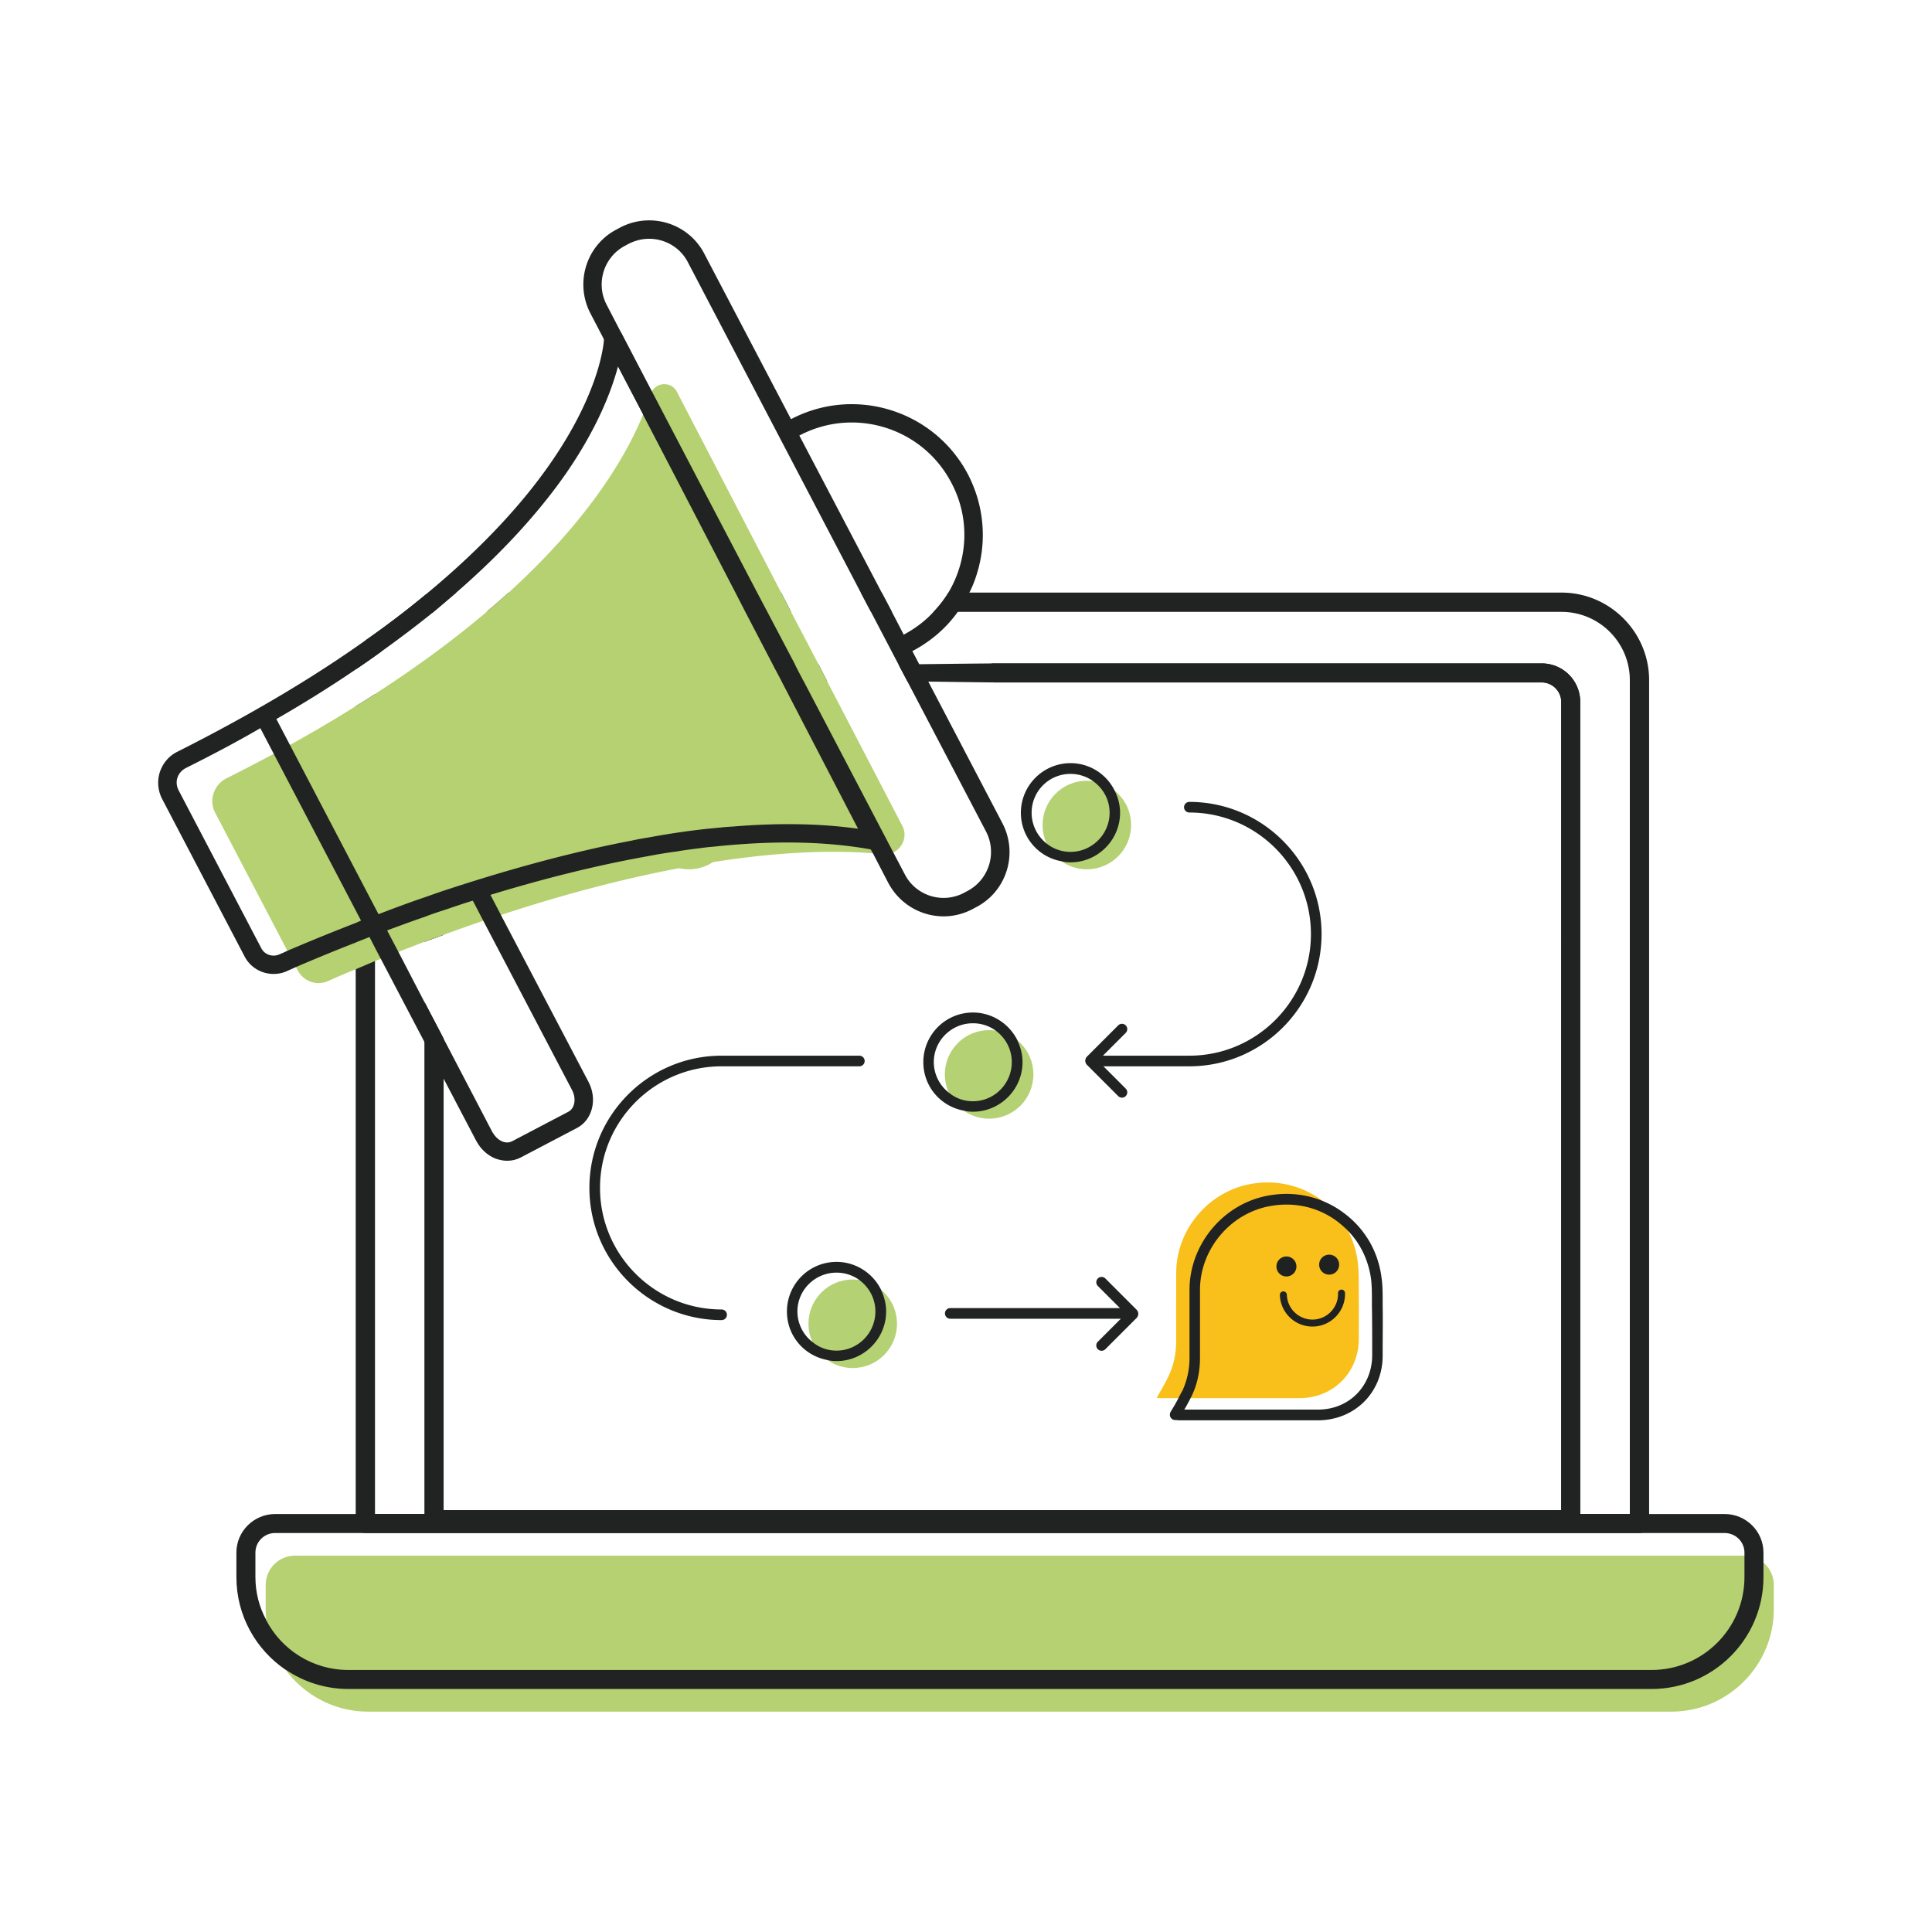 <svg xmlns="http://www.w3.org/2000/svg" viewBox="0 0 800 800" style="enable-background:new 0 0 800 800" xml:space="preserve"><path style="fill:#b5d171" d="M692.11 708.751H152.394c-23.308 0-42.375-19.067-42.375-42.375v-10.107c0-6.656 5.454-12.11 12.11-12.11h600.257c6.656 0 12.11 5.454 12.11 12.11v10.107c0 23.308-19.067 42.375-42.375 42.375h-.011z"/><path style="fill:#212222" d="M714.128 626.92H113.975c-8.899 0-16.087 7.188-16.087 15.974v10.153c0 15.975 8.1 30.009 20.309 38.338h.114c7.417 5.02 16.316 7.986 25.9 7.986h539.681c25.558 0 46.323-20.767 46.323-46.324v-10.153c0-8.786-7.188-15.974-16.087-15.974zm8.215 26.127c0 21.223-17.229 38.452-38.451 38.452H144.211c-14.719 0-27.612-8.329-34.001-20.652v-.114c-2.852-5.248-4.449-11.296-4.449-17.686v-10.153c0-4.45 3.651-8.1 8.1-8.1h600.267c4.563 0 8.215 3.651 8.215 8.1v10.153z"/><path style="fill:#212222" d="M183.575 245.377c-2.511 0-4.907.228-7.302.799-7.417 6.162-15.745 12.55-24.873 18.939-1.94 3.652-3.195 7.645-3.765 11.867a398.054 398.054 0 0 0 10.269-7.188c3.879-8.443 11.752-14.603 21.222-16.088 3.423-2.852 6.618-5.591 9.812-8.329h-5.363zm463.007 0H392.715c-1.711 2.852-3.765 5.476-6.161 7.988h260.028c15.631 0 28.297 12.665 28.297 28.296V626.92h-519.6V287.366a136.4 136.4 0 0 1-7.987 5.021v338.412c0 2.167 1.826 3.995 3.994 3.995h527.586c2.168 0 3.993-1.827 3.993-3.995V281.661c0-19.967-16.316-36.284-36.283-36.284zm-277.257 7.988-4.222-7.988h-8.672l4.222 7.988h8.672zm-45.867-7.988H210.616c-2.852 2.624-5.933 5.248-9.128 7.988h126.078l-4.108-7.988z"/><path style="fill:#212222" d="M183.689 387.087c-2.738 1.026-5.362 1.94-7.873 2.852v-99.266c0-8.899 7.188-15.973 15.974-15.973h62.754c1.825 0 3.309 1.141 3.765 2.738.114.343.228.685.228 1.141 0 .343 0 .798-.228 1.141-.457 1.598-1.94 2.852-3.765 2.852H191.79c-4.45 0-8.101 3.652-8.101 8.1v96.415zM654.34 290.674v338.642c0 2.169-1.711 3.879-3.993 3.879H179.695a3.847 3.847 0 0 1-3.88-3.879V415.041l7.873 15.06v195.22h462.779V290.674c0-4.449-3.651-8.1-8.1-8.1H411.541c-1.027 0-1.826-.343-2.51-.912-.912-.684-1.483-1.826-1.483-3.081s.571-2.283 1.483-2.967c.685-.57 1.483-.912 2.51-.912h226.826c8.785-.001 15.973 7.073 15.973 15.972z"/><path style="fill:#212222" d="M183.689 387.087c-2.738 1.026-5.362 1.94-7.873 2.852v-99.266c0-8.899 7.188-15.973 15.974-15.973h62.754c.57 0 27.041.114 65.378.343h8.557a.729.729 0 0 0 .685 0c3.195.114 6.504.114 9.813.114l.228.455 3.081 6.047.228.455h-9.699c-.228 0-.456 0-.685.114a90.663 90.663 0 0 0-7.873 0h-.57c-40.39.228-68.458.343-69.143.343H191.79c-4.45 0-8.101 3.652-8.101 8.1v96.416zM654.34 290.674v338.642c0 2.169-1.711 3.879-3.993 3.879H179.695a3.847 3.847 0 0 1-3.88-3.879V415.041l7.873 15.06v195.22h462.779V290.674c0-4.449-3.651-8.1-8.1-8.1H411.541c-.57 0-11.296-.114-27.155-.343-2.738 0-5.591 0-8.672-.114l-.114-.227-3.423-6.503-.114-.228c2.967 0 5.819-.114 8.557-.114a7131.29 7131.29 0 0 1 30.921-.343h226.826c8.785-.001 15.973 7.073 15.973 15.972z"/><path style="fill:#212222" d="M467.667 546.059h-74.181a2.2 2.2 0 1 1 0-4.4h74.181a2.2 2.2 0 1 1 0 4.4z"/><path style="fill:#212222" d="M456.147 559.323a2.195 2.195 0 0 1-1.556-.644 2.203 2.203 0 0 1 0-3.112l12.925-12.925a2.203 2.203 0 0 1 3.112 0 2.203 2.203 0 0 1 0 3.112l-12.925 12.925a2.193 2.193 0 0 1-1.556.644z"/><circle style="fill:#b4d173" cx="409.571" cy="444.88" r="18.333"/><circle style="fill:#b4d173" cx="450.036" cy="341.624" r="18.333"/><circle style="fill:#b4d173" cx="285.239" cy="341.624" r="18.333"/><circle style="fill:#b4d173" cx="353.095" cy="548.141" r="18.333"/><path style="fill:#212222" d="M298.798 546.623c-30.185 0-54.743-24.557-54.743-54.743 0-30.185 24.557-54.743 54.743-54.743h57.039a2.2 2.2 0 1 1 0 4.4h-57.039c-27.76 0-50.343 22.583-50.343 50.343s22.583 50.343 50.343 50.343a2.2 2.2 0 1 1 0 4.4zM492.487 441.532h-39.714a2.2 2.2 0 1 1 0-4.4h39.714c27.76 0 50.343-22.583 50.343-50.343 0-27.76-22.583-50.343-50.343-50.343a2.2 2.2 0 1 1 0-4.4c30.185 0 54.743 24.557 54.743 54.743-.001 30.185-24.558 54.743-54.743 54.743zM421.354 431.014v-.114c-3.309-6.846-10.383-11.638-18.484-11.638-11.41 0-20.537 9.243-20.537 20.538 0 10.041 7.074 18.255 16.658 20.081h.114c1.141.343 2.51.457 3.765.457 11.296 0 20.537-9.243 20.537-20.538 0-3.195-.798-6.162-2.053-8.786zm-18.484 24.987c-3.765 0-7.188-1.254-9.926-3.536-3.765-2.852-6.275-7.531-6.275-12.665 0-8.9 7.302-16.087 16.202-16.087 3.537 0 6.846 1.139 9.47 3.079 3.993 2.967 6.617 7.645 6.617 13.007-.001 8.901-7.188 16.202-16.088 16.202zM461.63 327.528c-3.309-6.846-10.269-11.524-18.37-11.524-11.296 0-20.537 9.241-20.537 20.537a20.351 20.351 0 0 0 16.773 20.081h.114c1.141.343 2.396.457 3.65.457 11.296 0 20.538-9.243 20.538-20.538 0-3.195-.799-6.275-2.168-9.013zm-18.37 25.215c-3.65 0-7.074-1.255-9.698-3.308-3.88-2.967-6.389-7.645-6.389-12.894 0-8.9 7.188-16.087 16.087-16.087 3.537 0 6.846 1.141 9.47 3.081 4.107 2.967 6.732 7.644 6.732 13.006 0 8.9-7.302 16.202-16.202 16.202zM296.874 327.528c-3.309-6.846-10.269-11.524-18.37-11.524-11.296 0-20.537 9.241-20.537 20.537 0 4.223 1.369 8.215 3.651 11.524 1.712 2.738 4.222 4.907 7.074 6.39 1.826 1.141 3.765 1.825 5.933 2.167h.114c1.255.343 2.51.457 3.765.457 5.705 0 10.954-2.396 14.605-6.276 2.282-2.281 3.993-5.02 4.906-8.1.685-1.939 1.027-3.993 1.027-6.162 0-3.195-.799-6.275-2.168-9.013zm-14.947 24.76-2.054.341c-.457.114-.913.114-1.37.114-3.765 0-7.188-1.255-9.926-3.536-.799-.571-1.597-1.256-2.168-2.054a16.087 16.087 0 0 1-3.993-10.612c0-8.9 7.188-16.087 16.087-16.087 3.537 0 6.846 1.141 9.47 3.081 3.994 2.967 6.618 7.644 6.618 13.006 0 2.397-.456 4.564-1.483 6.619-1.939 4.562-6.161 8.1-11.181 9.128zM364.875 534.273v-.114c-3.309-6.847-10.383-11.638-18.484-11.638-11.41 0-20.537 9.243-20.537 20.538 0 10.039 7.074 18.255 16.658 20.081h.114c1.141.343 2.51.455 3.765.455 11.296 0 20.537-9.241 20.537-20.537.001-3.195-.797-6.161-2.053-8.785zm-18.483 24.986c-3.765 0-7.188-1.255-9.926-3.536-3.765-2.852-6.275-7.531-6.275-12.665 0-8.9 7.302-16.088 16.202-16.088 3.537 0 6.846 1.141 9.47 3.081 3.993 2.965 6.618 7.645 6.618 13.007-.001 8.9-7.19 16.201-16.089 16.201z"/><path style="fill:#f9bf1a" d="M478.939 578.863c.467.021 1.03.075 1.594.075 19.192 0 38.384.021 57.576 0 13.955-.021 24.504-10.58 24.541-24.525.016-6.921.048-13.843-.011-20.759-.032-3.713.054-7.458-.419-11.128-2.758-21.499-22.722-36.071-44.087-32.315-17.711 3.117-31.006 18.816-31.098 36.779-.048 9.464-.011 18.934-.016 28.399 0 4.958-.96 9.749-3.042 14.229-1.465 3.155-3.321 6.133-5.038 9.25v-.005z"/><path style="fill:#212222" d="M572.077 529.139c-1.369-10.954-6.96-20.538-15.86-27.042-2.738-2.053-5.705-3.651-8.786-4.905-6.846-2.738-14.376-3.538-22.021-2.167-18.598 3.194-32.746 19.967-32.86 38.906v28.41c0 4.793-1.026 9.243-2.852 13.35a81.273 81.273 0 0 0-1.711 3.194c-.457.914-1.027 1.94-1.598 2.967-.57.914-1.141 1.94-1.712 2.852a2.42 2.42 0 0 0 0 2.169c.457.684 1.141 1.141 1.826 1.141h.456c.343 0 .799.114 1.255.114h57.62c15.174-.114 26.698-11.524 26.698-26.813v-2.397c0-5.933.114-12.208 0-18.368v-1.827c.001-3.195.001-6.39-.455-9.584zm-3.88 32.175c-.114 12.779-9.698 22.363-22.363 22.363h-55.452c.913-1.483 1.826-3.194 2.625-4.793l.685-1.368c2.168-4.678 3.194-9.814 3.194-15.176v-28.41c.114-16.772 12.665-31.719 29.323-34.572 9.812-1.71 19.511.457 27.384 6.276 1.597 1.255 2.967 2.396 4.449 3.879l.114.114c5.249 5.364 8.557 12.436 9.584 20.081.342 2.967.342 6.047.342 9.013v1.942c.114 6.046.114 12.321.114 18.254v2.397z"/><circle style="fill:#202121" cx="550.373" cy="523.664" r="4.153"/><circle style="fill:#202121" cx="532.678" cy="524.416" r="4.153"/><path style="fill:#202121" d="M539.047 548.57c-5.135-1.781-8.901-6.589-9.078-12.34a1.446 1.446 0 1 1 2.892-.092c.177 5.843 5.076 10.446 10.918 10.269 5.843-.177 10.446-5.076 10.269-10.918a1.446 1.446 0 1 1 2.892-.092c.225 7.436-5.639 13.666-13.07 13.896a13.412 13.412 0 0 1-4.818-.73l-.005.007z"/><path style="fill:#212222" d="M469.072 546.07a2.195 2.195 0 0 1-1.556-.644l-12.925-12.925c-.858-.858-.858-2.253 0-3.112s2.253-.858 3.112 0l12.925 12.925a2.203 2.203 0 0 1 0 3.112 2.193 2.193 0 0 1-1.556.644zM464.576 454.516a2.195 2.195 0 0 1-1.556-.644l-12.925-12.925c-.858-.858-.858-2.253 0-3.112s2.253-.858 3.112 0l12.925 12.925a2.203 2.203 0 0 1 0 3.112 2.195 2.195 0 0 1-1.556.644z"/><path style="fill:#212222" d="M451.651 441.263a2.195 2.195 0 0 1-1.556-.644 2.203 2.203 0 0 1 0-3.112l12.925-12.925c.858-.858 2.253-.858 3.112 0s.858 2.253 0 3.112l-12.925 12.925a2.19 2.19 0 0 1-1.556.644z"/><path style="fill:#b5d171" d="M369.896 352.972c-1.255.57-2.624.798-4.107.684-1.369-.114-2.852-.228-4.336-.343-20.994-1.596-43.585.114-66.176 3.652h-.114c-4.678.799-9.356 1.598-13.92 2.51-25.9 4.907-51.344 11.981-73.821 19.397-2.396.798-4.906 1.598-7.302 2.396a665.012 665.012 0 0 0-16.43 5.819c-2.738 1.026-5.362 1.94-7.873 2.852-3.765 1.483-7.416 2.852-10.839 4.222-2.511 1.028-5.02 1.939-7.302 2.852-.799.343-1.598.685-2.396.914-2.852 1.254-5.591 2.396-7.987 3.422-4.563 1.826-8.443 3.536-11.523 4.907-4.564 2.053-10.041.114-12.437-4.337l-.799-1.482-3.537-6.733-29.893-57.163c-2.738-5.134-.57-11.638 4.678-14.262 6.846-3.422 13.35-6.846 19.625-10.153 2.282-1.256 4.45-2.51 6.618-3.652 9.698-5.362 18.826-10.724 27.269-16.087a136.4 136.4 0 0 0 7.987-5.021c18.028-11.638 33.317-23.048 46.209-34.001 3.195-2.74 6.276-5.364 9.128-7.988 32.974-30.006 48.491-56.135 55.68-73.706v-.114c1.255-3.081 2.281-5.819 3.08-8.329.114-.343.343-.799.457-1.028 0-.113 0-.113.113-.113 2.168-3.993 8.215-4.107 10.383.227l43.128 83.063 4.108 7.988 11.41 21.793.228.455 3.081 6.047.228.455 31.148 59.901c2.167 4.224.113 9.13-3.766 10.956z"/><path style="fill:#212222" d="m329.505 275.842-.343-.798-11.41-21.679-4.222-7.988-43.585-83.29-12.55-23.96 12.437 24.073 43.243 83.177 4.107 7.988 11.296 21.679.343.798 2.967 5.705h.685l-2.968-5.705zm0 0-.343-.798-11.41-21.679-4.222-7.988-43.585-83.29-12.55-23.96 12.437 24.073 43.243 83.177 4.107 7.988 11.296 21.679.343.798 2.967 5.705h.685l-2.968-5.705zm-11.752-22.477-4.222-7.988-43.585-83.29-12.55-23.96 12.437 24.073 43.243 83.177 4.107 7.988 11.296 21.679a.729.729 0 0 0 .685 0l-11.411-21.679zm97.325 87.513-30.692-58.648c-2.738 0-5.591 0-8.672-.114l32.632 62.298c4.564 8.899 1.141 19.853-7.759 24.531l-1.483.798c-1.711.912-3.537 1.483-5.476 1.826-7.759 1.255-15.403-2.624-18.94-9.471l-4.793-9.127-37.082-70.855-.342-.57-2.967-5.705-.343-.798-11.41-21.679-4.222-7.988-43.585-83.29-12.55-23.96 12.437 24.073 43.243 83.177 4.107 7.988 11.296 21.679h-7.986l.456.912 2.852 5.362.456.912 36.283 69.486.913 1.596 6.389 12.323c4.564 8.557 13.349 13.805 22.934 13.805 1.369 0 2.738-.114 4.107-.343a25.915 25.915 0 0 0 7.759-2.624l1.483-.798c12.667-6.5 17.573-22.133 10.955-34.796zm0 0-30.692-58.648-.228-.341-3.309-6.503-.228-.343-2.852-5.476-3.537-6.733-4.906-9.47-4.222-7.988-34.115-65.035-3.423-6.733-35.941-68.571c-6.504-12.55-22.135-17.457-34.8-10.84l-1.483.799c-12.55 6.503-17.457 22.134-10.839 34.8l5.591 10.724 5.819 11.181 10.383 19.853v.114l38.678 73.706 4.108 7.988 11.41 21.679.456.912 2.852 5.362.456.912 36.283 69.486.913 1.596 6.389 12.323c4.564 8.557 13.349 13.805 22.934 13.805 1.369 0 2.738-.114 4.107-.343a25.915 25.915 0 0 0 7.759-2.624l1.483-.798c12.666-6.498 17.572-22.131 10.954-34.794zm-14.49 28.068-1.483.798c-1.711.912-3.537 1.483-5.476 1.826-7.759 1.255-15.403-2.624-18.94-9.471l-4.793-9.127-37.082-70.855-.342-.57-2.967-5.705-.343-.798-11.41-21.679-4.222-7.988-43.585-83.29-12.55-23.96-6.161-11.867c-4.678-8.9-1.256-19.853 7.644-24.531l1.483-.798c2.738-1.371 5.591-2.054 8.443-2.054 6.504 0 12.893 3.536 16.087 9.812l71.539 136.688 4.222 7.988 11.41 21.793.114.228 3.423 6.503.114.227 32.632 62.298c4.566 8.899 1.143 19.853-7.757 24.532zm-68.116-87.399-2.967-5.705-.343-.798-11.41-21.679-4.222-7.988-43.585-83.29-12.55-23.96 12.437 24.073 43.243 83.177 4.107 7.988 11.296 21.679h-7.986l.456.912 2.852 5.362.456.912a90.663 90.663 0 0 1 7.873 0c.228-.114.457-.114.685-.114l-.342-.569zm-2.967-5.705-.343-.798-11.41-21.679-4.222-7.988-43.585-83.29-12.55-23.96 12.437 24.073 43.243 83.177 4.107 7.988 11.296 21.679.343.798 2.967 5.705h.685l-2.968-5.705zm0 0-.343-.798-11.41-21.679-4.222-7.988-43.585-83.29-12.55-23.96 12.437 24.073 43.243 83.177 4.107 7.988 11.296 21.679.343.798 2.967 5.705h.685l-2.968-5.705z"/><path style="fill:#212222" d="M404.467 237.734c-.799 2.624-1.826 5.248-3.081 7.644a51.212 51.212 0 0 1-4.792 7.988c-4.792 6.731-11.181 12.208-18.712 16.202h-.114c-.57.227-1.026.455-1.598.455h-.114c-1.369 0-2.625-.798-3.309-2.054-1.026-1.939-.228-4.106 1.483-5.134 0-.114.114-.114.114-.114 4.678-2.51 8.9-5.705 12.208-9.355 2.396-2.511 4.45-5.135 6.161-7.988 7.987-13.463 9.128-30.577 1.256-45.411-11.867-22.819-40.048-31.605-62.754-19.739-.114 0-.114.114-.228.114-.57.343-1.255.571-1.712 1.026-1.825 1.026-4.107.343-5.248-1.483-1.027-1.825-.457-4.107 1.369-5.134.799-.457 1.369-.914 2.168-1.142l.114-.113c26.471-13.807 59.217-3.538 73.137 22.932 6.619 12.781 7.988 27.5 3.652 41.306zM156.762 378.529c-.342 0-.57.114-.799.228.114.114.228.114.343.227.342.114.57.343.799.685.228.114.342.343.456.571 0 0 .228.114.228.228l.685 1.368.342.799 1.027 1.826.456.798c4.906-1.825 10.155-3.765 15.517-5.591v-8.1c-6.732 2.283-13.121 4.679-19.054 6.961zM323.8 281.318l-2.852-5.362-.456-.912-11.41-21.679h-.457l11.296 21.679.457.912 2.852 5.362.456.912h.57l-.456-.912zM175.816 371.57c-6.731 2.281-13.121 4.677-19.054 6.96-.342 0-.57.114-.799.228h-.114c-.228.114-.456.227-.57.227v8.102c.799-.228 1.598-.57 2.396-.798.114 0 .114-.114.114-.114s.114-.114 0-.114c.342-.343.685-.685.799-1.142.228-.455.342-.912.342-1.368 0-.228 0-.571-.114-.914l1.027 1.826.456.798c4.906-1.825 10.155-3.765 15.517-5.591a108.222 108.222 0 0 1 7.873-2.738v-8.1c-2.739.912-5.249 1.824-7.873 2.738zm-17.913-101.776c7.644-5.476 14.718-10.839 21.222-16.088-9.47 1.485-17.343 7.645-21.222 16.088zM323.8 281.318l-2.852-5.362-.456-.912-11.41-21.679h-.457l11.296 21.679.457.912 2.852 5.362.456.912h.57l-.456-.912zM175.816 371.57c-6.731 2.281-13.121 4.677-19.054 6.96-.342 0-.57.114-.799.228h-.114c-.228.114-.456.227-.57.227v8.102c.799-.228 1.598-.57 2.396-.798.114 0 .114-.114.114-.114s.114-.114 0-.114c.342-.343.685-.685.799-1.142.228-.455.342-.912.342-1.368 0-.228 0-.571-.114-.914l1.027 1.826.456.798c4.906-1.825 10.155-3.765 15.517-5.591a108.222 108.222 0 0 1 7.873-2.738v-8.1c-2.739.912-5.249 1.824-7.873 2.738zm-17.913-101.776c7.644-5.476 14.718-10.839 21.222-16.088-9.47 1.485-17.343 7.645-21.222 16.088zM323.8 281.318l-2.852-5.362-.456-.912-11.41-21.679h-.457l11.296 21.679.457.912 2.852 5.362.456.912h.57l-.456-.912zm-167.038 97.211c-.342 0-.57.114-.799.228h-.114c-.228.114-.456.227-.57.227v8.102c.799-.228 1.598-.57 2.396-.798.114 0 .114-.114.114-.114s.114-.114 0-.114c.342-.343.685-.685.799-1.142.228-.455.342-.912.342-1.368 0-.228 0-.571-.114-.914l1.027 1.826.456.798c4.906-1.825 10.155-3.765 15.517-5.591a108.222 108.222 0 0 1 7.873-2.738v-8.1c-2.738.912-5.248 1.825-7.873 2.738-6.732 2.282-13.121 4.678-19.054 6.96zm1.141-108.735c7.644-5.476 14.718-10.839 21.222-16.088-9.47 1.485-17.343 7.645-21.222 16.088zm207.543 76.561-33.317-64.124-.342-.684-2.967-5.705-.343-.798-11.296-21.679-4.107-7.988-43.241-83.177-12.437-24.073c-.799-1.485-2.51-2.283-4.222-1.94-1.712.455-2.852 1.94-2.967 3.65 0 0 0 .228-.114.685-.228 3.879-2.852 23.732-22.591 51.915-10.269 14.718-26.356 33.201-51.23 53.739-7.417 6.162-15.745 12.55-24.873 18.939-20.994 14.947-46.78 30.465-78.043 46.21-3.423 1.712-5.933 4.678-7.188 8.443-1.141 3.652-.799 7.531.913 10.953l34.229 65.378c2.396 4.566 7.074 7.19 11.98 7.19 1.826 0 3.651-.343 5.476-1.142 1.141-.57 2.396-1.026 3.765-1.71a824.127 824.127 0 0 1 24.759-10.155c1.826-.798 3.765-1.483 5.705-2.283.571-.228 1.027-.457 1.598-.57h.114c.228-.114.343-.228.57-.343.799-.228 1.598-.57 2.396-.798.114 0 .114-.114.114-.114a22.222 22.222 0 0 1 2.51-.914c4.906-1.825 10.155-3.765 15.517-5.591a108.222 108.222 0 0 1 7.873-2.738c3.994-1.369 7.987-2.738 12.094-3.993 2.396-.798 4.793-1.598 7.302-2.397 20.537-6.275 43.015-12.094 65.606-16.087 1.027-.228 2.054-.343 2.967-.571 2.738-.457 5.476-.912 8.215-1.255l2.054-.341c3.765-.571 7.416-1.028 11.181-1.485 2.738-.228 5.591-.57 8.329-.798 20.652-1.826 40.733-1.598 59.102 1.712.343 0 .571.114.913.114 1.369.343 2.852-.343 3.765-1.483.802-1.14.916-2.739.231-3.992zm-61.841-4.109c-1.825.114-3.765.228-5.591.457-1.598.114-3.309.343-4.906.457a322.346 322.346 0 0 0-25.33 3.765c-.456 0-.912.114-1.369.228-1.597.228-3.194.57-4.792.912-27.497 5.248-54.425 13.007-77.929 20.767-2.738.912-5.248 1.825-7.873 2.738-6.731 2.281-13.121 4.677-19.054 6.96-.342 0-.57.114-.799.228h-.114c-.228.114-.456.227-.57.227-1.483.571-2.967 1.142-4.336 1.713h-.114c-.456.114-.798.341-1.255.455-.799.343-1.483.684-2.282 1.026a839.046 839.046 0 0 0-28.296 11.524c-1.141.571-2.282 1.028-3.309 1.485-2.852 1.254-6.162.113-7.531-2.625l-34.229-65.378c-.799-1.598-1.026-3.422-.456-5.135.57-1.71 1.712-3.079 3.423-3.992 10.954-5.478 21.336-10.954 30.921-16.545 2.282-1.141 4.45-2.397 6.618-3.765 12.094-6.961 23.161-13.92 33.202-20.767a398.054 398.054 0 0 0 10.269-7.188c7.644-5.476 14.718-10.839 21.222-16.088 3.423-2.852 6.618-5.591 9.812-8.329 21.565-18.711 35.941-35.711 45.411-49.289 13.236-19.169 18.941-34.572 21.565-44.384l10.383 19.853v.114l38.222 73.706 4.107 7.988 11.296 21.679.457.912 2.852 5.362.456.912 31.605 60.929c-16.315-2.28-33.887-2.394-51.686-.912zm-145.702-72.452c7.644-5.476 14.718-10.839 21.222-16.088-9.47 1.485-17.343 7.645-21.222 16.088zm17.913 101.776c-6.731 2.281-13.121 4.677-19.054 6.96-.342 0-.57.114-.799.228h-.114c-.228.114-.456.227-.57.227v8.102c.799-.228 1.598-.57 2.396-.798.114 0 .114-.114.114-.114s.114-.114 0-.114c.342-.343.685-.685.799-1.142.228-.455.342-.912.342-1.368 0-.228 0-.571-.114-.914l1.027 1.826.456.798c4.906-1.825 10.155-3.765 15.517-5.591a108.222 108.222 0 0 1 7.873-2.738v-8.1c-2.739.912-5.249 1.824-7.873 2.738zM323.8 281.318l-2.852-5.362-.456-.912-11.41-21.679h-.457l11.296 21.679.457.912 2.852 5.362.456.912h.57l-.456-.912zm-165.897-11.524c7.644-5.476 14.718-10.839 21.222-16.088-9.47 1.485-17.343 7.645-21.222 16.088zm17.913 101.776c-6.731 2.281-13.121 4.677-19.054 6.96-.342 0-.57.114-.799.228h-.114c-.228.114-.456.227-.57.227v8.102c.799-.228 1.598-.57 2.396-.798.114 0 .114-.114.114-.114s.114-.114 0-.114c.342-.343.685-.685.799-1.142.228-.455.342-.912.342-1.368 0-.228 0-.571-.114-.914l1.027 1.826.456.798c4.906-1.825 10.155-3.765 15.517-5.591a108.222 108.222 0 0 1 7.873-2.738v-8.1c-2.739.912-5.249 1.824-7.873 2.738zM323.8 281.318l-2.852-5.362-.456-.912-11.41-21.679h-.457l11.296 21.679.457.912 2.852 5.362.456.912h.57l-.456-.912zm-165.897-11.524c7.644-5.476 14.718-10.839 21.222-16.088-9.47 1.485-17.343 7.645-21.222 16.088zm17.913 101.776c-6.731 2.281-13.121 4.677-19.054 6.96-.342 0-.57.114-.799.228h-.114c-.228.114-.456.227-.57.227v8.102c.799-.228 1.598-.57 2.396-.798.114 0 .114-.114.114-.114s.114-.114 0-.114c.342-.343.685-.685.799-1.142.228-.455.342-.912.342-1.368 0-.228 0-.571-.114-.914l1.027 1.826.456.798c4.906-1.825 10.155-3.765 15.517-5.591a108.222 108.222 0 0 1 7.873-2.738v-8.1c-2.739.912-5.249 1.824-7.873 2.738zM323.8 281.318l-2.852-5.362-.456-.912-11.41-21.679h-.457l11.296 21.679.457.912 2.852 5.362.456.912h.57l-.456-.912z"/><path style="fill:#212222" d="M155.08 387.446a3.828 3.828 0 0 1-3.389-2.051l-45.619-87.169c-.975-1.87-.261-4.182 1.609-5.157s4.182-.261 5.157 1.609l45.619 87.169c.975 1.87.261 4.182-1.609 5.157a3.811 3.811 0 0 1-1.768.442z"/><path style="fill:#212222" d="m238.912 467.069-23.276 12.208c-1.712.914-3.651 1.371-5.591 1.371-1.597 0-3.309-.343-4.906-.914-3.423-1.369-6.161-3.993-7.986-7.417l-13.464-25.672-7.873-15.06-18.141-34.572-2.396-4.564-2.282-4.45-2.054-3.879c-.114-.341-.228-.57-.342-.912-.114-.799-.114-1.712.228-2.51h.114c.228-.799.799-1.371 1.598-1.826.913-.457 1.826-.457 2.738-.343.228 0 .343.114.57.228h.114c.114.114.228.114.343.227.342.114.57.343.799.685.228.114.342.343.456.571 0 0 .228.114.228.228l.685 1.368 1.369 2.625.456.798 4.678 8.9 10.839 20.881 7.873 15.06 20.195 38.679c1.027 1.71 2.396 3.195 4.107 3.879 1.483.57 2.852.57 4.108-.114l23.276-12.208c2.624-1.37 3.309-5.362 1.598-8.786l-36.854-70.284-4.336-8.329-.228-.457c-1.027-1.826-.228-4.222 1.598-5.134 1.825-1.026 4.222-.228 5.134 1.598l.799 1.596 4.336 8.33 36.283 69.142c3.764 7.191 1.596 15.748-4.793 19.057z"/></svg>